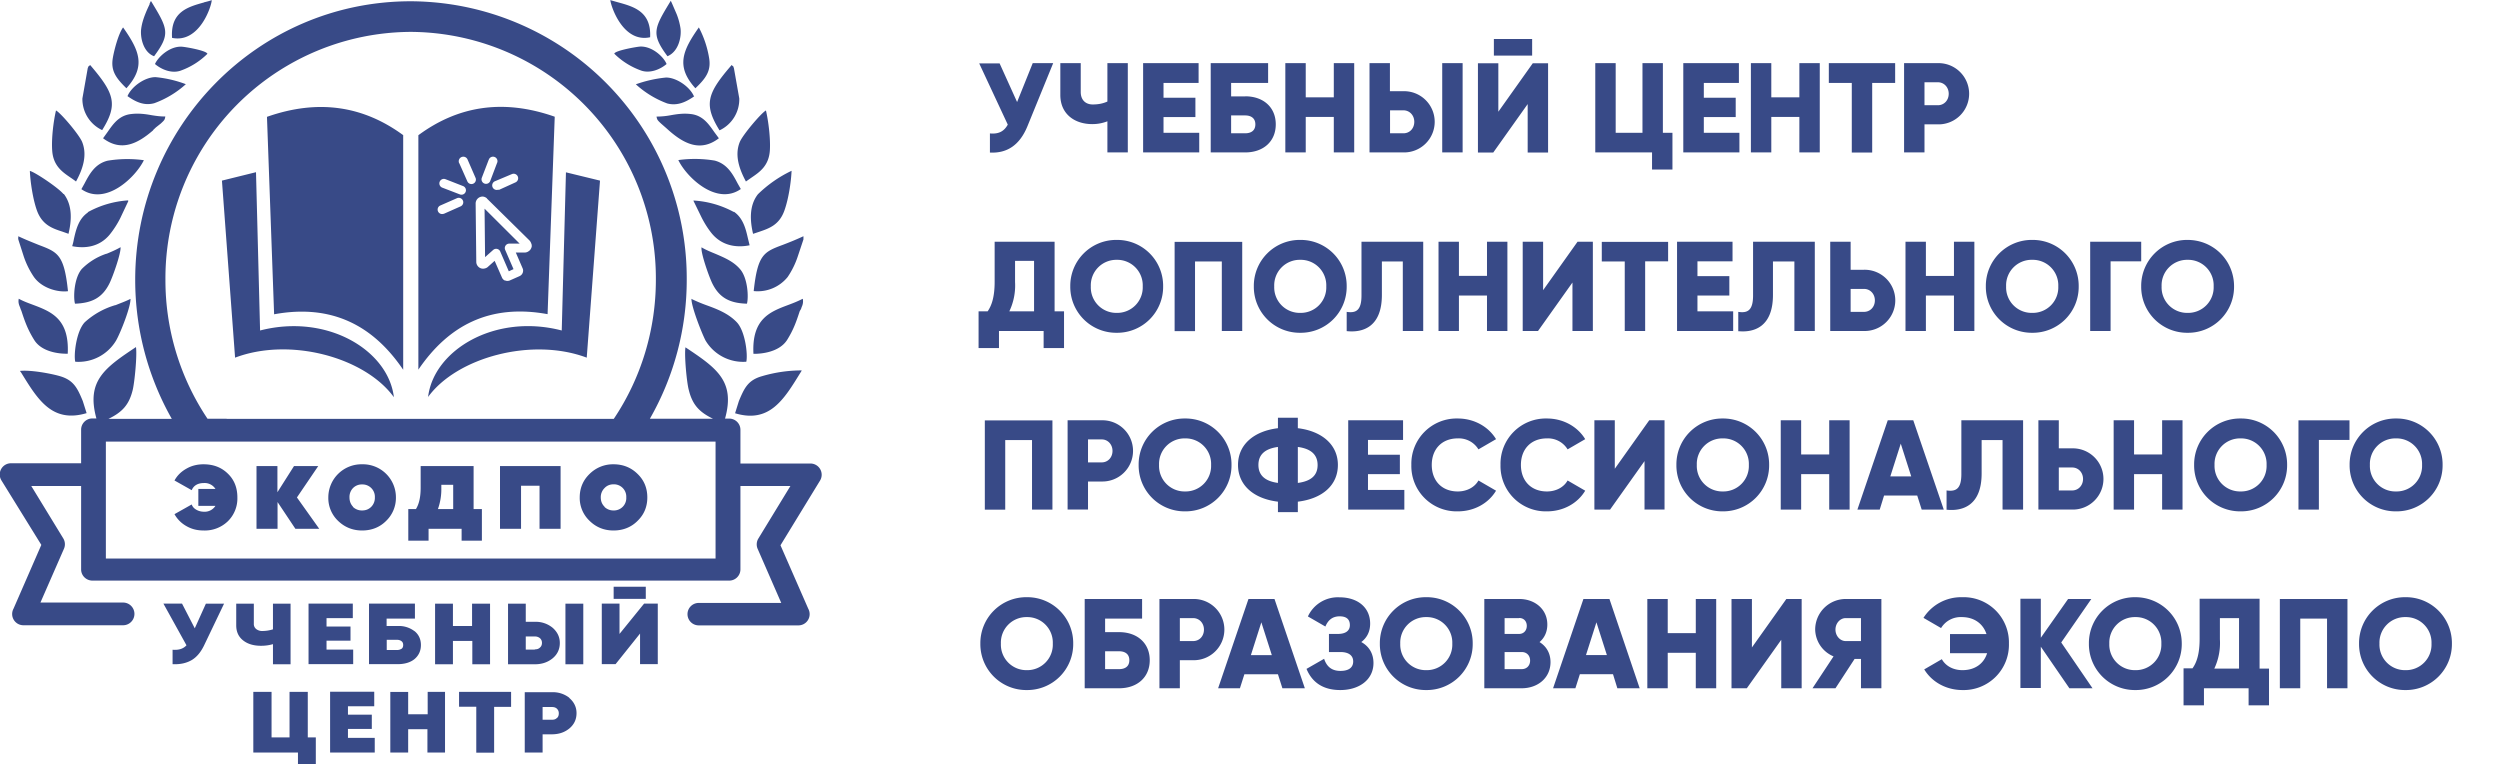<svg xmlns="http://www.w3.org/2000/svg" fill="none" viewBox="0 0 19600 6000"><g clip-path="url(#a)"><path d="M5418 2342a1200 1200 0 00 118 50c86 31 174 65 240 134 67 70 88 255 75 310a343 343 0 01-320-167c-32-63-112-268-110-327Zm866 566-10 16c-130 212-243 396-511 316l30-96c43-103 72-164 182-195a1100 1100 0 01 310-45Zm10-565a100 100 0 01-10 66c0 5-3 10-5 15l-9 15c-27 83-49 146-99 226-60 94-196 110-264 109-14-276 131-330 275-384 38-14 75-29 110-47Zm-390-510c-23-98-33-219 38-310a980 980 0 01 264-184c-4 90-24 220-55 308-40 117-122 144-198 170l-48 16Zm395 19v25l-44 132a650 650 0 01-80 163 302 302 0 01-266 110c31-288 80-307 230-363 44-17 96-37 160-67Zm-546-190a757 757 0 00-316-90v1c0 2 0 4 2 6l60 123c22 44 50 90 82 129 87 104 207 110 296 92l-13-53c-16-70-36-159-110-210ZM5500 1939c33 20 70 35 109 51 70 30 142 60 193 120 61 70 68 222 54 271-130-4-215-42-273-162-27-57-90-237-83-280Zm236-1430c5 6 7 8 10 9 2 1 3 2 8 17l42 237a269 269 0 01-155 250c-126-204-97-290 95-512Zm-100 575c-144 110-274 43-393-62l-20-18-40-35c-29-27-31-30-36-55a600 600 0 00 108-10c50-9 102-17 160-10 94 10 140 77 184 140l37 50Zm-157-869c-128 182-182 306-27 477 84-80 125-138 107-240a786 786 0 00-80-237Zm-36 540c-65 45-132 77-212 56a755 755 0 01-246-150 990 990 0 01 235-53c79-2 189 70 222 150ZM5259 6l-3 5c-129 213-153 254-23 430 90-38 111-157 102-220a510 510 0 00-30-110L5270 30l-10-22Zm-33 496c-52 44-130 74-197 52a575 575 0 01-213-133c5-25 180-55 204-56 93-3 183 80 206 137ZM4781 0l64 18c123 34 262 72 252 274-215 47-310-250-312-292Zm537 1255c65 135 300 360 490 227l-25-44c-37-70-80-153-180-179a946 946 0 00-285-4ZM5800 1113c-44 108 0 220 48 310l43-30c66-45 138-94 145-217 5-92-11-224-31-310-37 20-181 190-205 247ZM905 2393c40-17 80-30 118-50 3 60-77 264-113 327a343 343 0 01-320 166c-13-55 8-240 75-310a610 610 0 01 240-134Zm-748 516v-2Zm0 0 10 14c130 212 243 396 512 316l-30-95c-43-104-73-165-183-196-70-20-227-49-310-40Zm0-500c-10-23-15-40-10-67 34 19 72 33 110 47 143 54 288 109 274 384-68 2-205-14-263-108-50-80-73-144-100-227l-6-14-5-15ZM500 1520c72 95 60 215 37 313l-48-17c-77-25-160-52-201-170-30-86-50-217-54-306 40 9 226 134 264 182Zm-357 335v-3c64 30 116 50 160 68 150 57 200 75 230 363-80 10-203-23-266-110a657 657 0 01-80-160l-43-134c-2-13-2-14 0-20v-2Zm546-192a754 754 0 01 316-92v7c0 2 0 3-2 5l-60 127c-22 44-50 88-82 128-86 105-206 110-295 92 5-17 10-35 13-54 16-72 36-160 110-210Zm146 327c38-16 76-32 110-52 5 44-58 224-85 280-58 120-143 158-272 163-14-50-8-200 53-272a490 490 0 01 194-120ZM697 517c2 0 4-2 10-7 190 222 220 308 94 510a269 269 0 01-155-248l42-238c6-14 6-15 10-17ZM1200 1022c-120 104-249 170-392 62l36-50c44-63 90-130 185-140 58-7 110 0 159 9 37 6 72 11 108 10-4 27-7 29-36 56l-38 30-21 20Zm-315-570c10-58 43-187 80-237 128 182 181 305 26 477-84-82-124-139-106-240ZM1000 754c64 45 130 77 210 55a750 750 0 00 247-149 917 917 0 00-235-55c-80-3-190 70-223 150ZM1173 28l10-20 2 2c130 214 154 255 23 431-88-33-110-153-101-216 5-37 15-71 30-110 14-36 23-54 36-82Zm240 527c-68 22-146-9-198-53 24-55 114-139 207-136 23 0 198 30 204 56a571 571 0 01-213 133ZM1600 18c21-5 42-10 60-17-1 46-96 340-311 296C1335 92 1474 54 1600 19ZM638 1483c190 133 424-92 490-227a946 946 0 00-285 4c-100 25-143 108-180 178l-25 45Zm6-370c44 109 0 222-48 310a830 830 0 00-42-30c-66-45-138-94-145-216-6-93 10-225 30-311 38 20 182 190 205 247Zm5040 2170c83-296-67-398-310-560-10 63 10 276 26 334 28 114 80 173 190 226h-495a2192 2192 0 00 289-1090A2172 2172 0 00 3220 10c-1200 0-2160 985-2160 2184 0 386 100 760 287 1090H850c110-53 162-112 190-225 15-60 36-274 26-338-243 162-392 265-310 560h-40a88 88 0 00-80 88v263H86a88 88 0 00-75 134l313 506-218 500a88 88 0 00 78 130h781a88 88 0 00 0-178H317l185-423a88 88 0 00-6-80L245 3810h391v654c0 49 40 88 89 88h4992c49 0 88-40 88-88V3810h392l-252 413a88 88 0 00-5 80l185 424h-647a88 88 0 00 0 176h781a88 88 0 00 78-130l-218-498 310-507a88 88 0 00-76-134h-548V3370a88 88 0 00-82-88h-40ZM830 4379v-917h4780v917H832Zm947-1096h-150a1950 1950 0 01-330-1090A1932 1932 0 01 3220 250a1932 1932 0 01 1922 1944c0 390-115 770-330 1090H1777Zm-20 1450h-143l-87 193-100-194h-146l181 327c-24 27-60 39-109 35v113c60 3 108-8 150-32 40-24 71-62 96-113l158-330Zm520 0H2140v201a280 280 0 01-83 13 74 74 0 01-48-15 50 50 0 01-19-42v-157h-138v170c0 50 18 89 53 117 36 29 83 43 142 43 32 0 63-4 93-13v158h138v-476Zm282 360h210v114h-350v-475h347v114H2560v66h188v111H2560v70Zm690-145a200 200 0 00-132-40h-86v-58h222v-118h-360v475h224c55 0 100-13 133-40 33-28 50-65 50-110 0-45-17-82-50-109Zm-101 138a60 60 0 01-36 10h-80v-80h80c15 0 27 4 36 11 9 7 13 17 13 30 0 13-4 23-13 30Zm692-353h-139v175h-150v-175h-140v475h140v-183h152v183h139v-475Zm143 0v475h210c56 0 102-16 140-47 37-31 56-71 56-120 0-48-20-87-56-119a208 208 0 00-140-47h-71v-142h-140Zm450 0v475h140v-475h-140Zm-240 360h-71V4990h72a60 60 0 01 40 14c10 10 15 21 15 36s-5 28-16 37c-10 10-23 14-40 14ZM4811 4600v95h252V4600H4810Zm207 368v239h139v-475H5050l-193 238v-238h-139v475h108l192-240Zm-2543 813h-62v-357H2270v357h-141v-357h-143V5900h350v90h140v-208Zm463 4h-210v-70h187v-112h-187v-66h206v-114h-346V5900h350v-114Zm554-361h-139V5600H3200v-175h-140V5900H3200v-183h151V5900h138v-475Zm515 117v-117h-408v117h135v360h140v-359h133Zm457-70a208 208 0 00-138-44h-212V5900h140v-143h72c55 0 100-15 138-46 38-32 56-72 56-120s-20-88-58-120Zm-99 159c-10 10-23 13-40 13h-71v-100h72c16 0 29 3 40 13 10 10 15 21 15 36s-3 27-14 37Zm-290-3719-276-275 4 380 63-56a35 35 0 01 56 12l67 155 37-17-65-150a35 35 0 01 32-50h83Zm-257-354 335 330 2 3a50 50 0 01 10 20l2 2 2 14v5a59 59 0 01-17 33l-3 2a54 54 0 01-35 14h-70l53 123c6 12 5 25 1 36a47 47 0 01-25 26l-79 35a52 52 0 01-22 2h-2a42 42 0 01-9-3h-4a46 46 0 01-22-24l-57-130-56 50a51 51 0 01-15 8l-4 1a52 52 0 01-53-13 54 54 0 01-16-37v-4l-5-455a55 55 0 01 53-54c11 0 23 4 33 12l3 3ZM3600 1280a35 35 0 01 65-31l64 147a35 35 0 01-64 28L3600 1278Zm309 206a35 35 0 11-29-65l133-56a35 35 0 11 28 65l-132 60Zm-431 190a35 35 0 01-28-64l132-58c18-8 39 0 47 18 8 17 0 38-18 46l-133 59Zm353-420a35 35 0 11 65 24l-53 140a35 35 0 11-65-28l53-138Zm-364 215a35 35 0 01 26-66l138 54a35 35 0 01-26 65l-138-53Zm-1460-120 32 1240c529-136 1006 157 1049 523-227-313-815-473-1245-310L1740 1416l267-66Zm1156-290c-310-228-663-288-1070-145l56 1548c452-83 777 88 1012 435V1060Zm117 0v1837c236-347 560-518 1013-435l56-1548c-407-143-760-83-1069 145Zm76 2053c42-366 520-660 1048-523l33-1240 267 65L4600 2804c-430-162-1020-2-1245 310Zm-1760 526c77 0 140 24 190 73 50 48 75 110 75 187a250 250 0 01-75 187 260 260 0 01-190 72c-50 0-94-11-134-34a240 240 0 01-94-94l135-76c6 17 17 30 34 40 16 10 38 17 63 17a100 100 0 00 89-46h-134v-133h134a100 100 0 00-89-46c-50 0-82 20-97 56l-135-76c22-40 53-70 94-93 40-23 85-34 134-34Zm907 506L2328 3900l167-246h-190l-130 205v-205h-164v492h165v-210l140 210h186Zm524-62c-50 50-114 75-188 75-73 0-136-25-188-75a247 247 0 01-77-184 260 260 0 01 265-260 259 259 0 01 265 260 250 250 0 01-77 184Zm-260-110a100 100 0 00 72 28c30 0 53-10 72-29a100 100 0 00 28-73 97 97 0 00-100-102 96 96 0 00-71 28 100 100 0 00-28 74c0 30 10 54 28 73Zm946-320v337h65v248h-159v-93H3360v93h-159v-248h60c25-40 37-96 37-167v-170h414Zm-280 337h120v-190h-93v24a460 460 0 01-27 167Zm962-337v492H4230v-338h-145v338H3920v-492h474Zm603 430c-50 50-114 75-188 75-73 0-136-25-187-75a247 247 0 01-78-184c0-73 26-135 78-185a260 260 0 01 187-75c74 0 137 25 188 75 52 50 77 112 77 185 0 72-25 134-77 184Zm-259-110a100 100 0 00 71 28 97 97 0 00 100-103 97 97 0 00-100-102c-28 0-52 10-70 29a100 100 0 00-30 73c0 30 10 55 30 74Z" fill="#384A87" fill-rule="evenodd" clip-rule="evenodd"/></g><path d="M8097 495h160L8055 990c-62 151-163 213-294 206v-150c73 7 113-20 140-69l-224-480h160L7974 800l123-306Zm585 0h160v700h-160V951c-39 15-77 22-119 22-139 0-250-80-250-228v-250h160v226c0 65 40 98 94 98 43 0 80-7 115-23v-300Zm440 546h280v154h-440v-700h435V650h-275v116h250v152h-250v124Zm640-286c144 0 240 87 240 220s-96 220-240 220h-270v-700h450V650h-290v106h110Zm0 290c44 0 80-19 80-70 0-50-36-70-80-70h-110v140h110Zm695-550h160v700h-160V917h-220v278h-160v-700h160v268h220V495Zm280 700v-700h160v220h106a240 240 0 01 245 240 240 240 0 01-245 240h-265Zm570 0v-700h160v700h-160Zm-410-150h106c50 0 85-39 85-90 0-50-36-90-85-90h-105v180Zm815-609v-130h300v130h-300Zm265 760v-380l-270 380h-120v-700h160v380l270-380h120v700h-160Zm1060-155h75v288h-160v-134h-445v-700h160v546h210V495h160v546Zm320 0h280v154h-440v-700h436V650h-275v116h250v152h-250v124Zm750-546h160v700h-160V917h-220v278h-160v-700h160v268h220V495Zm751 0V650h-180v546h-160V650h-180V495h520Zm335 0a240 240 0 01 245 240 240 240 0 01-245 240h-105v220h-160v-700h265Zm0 330c49 0 85-39 85-90 0-50-36-90-85-90h-105v180h105ZM8267 2441h75v288h-160v-134h-350v134h-160v-288h71c32-46 55-113 55-232v-314h470v546Zm-354 0h194v-396h-149v166a470 470 0 01-45 230Zm838 168a360 360 0 01-360-364 360 360 0 01 364-364 360 360 0 01 364 364 360 360 0 01-364 364Zm4-156a200 200 0 00 204-208 200 200 0 00-204-208 200 200 0 00-203 208 200 200 0 00 204 208Zm984-558v700h-160V2050h-210v546h-160v-700h530Zm455 714a360 360 0 01-364-364 360 360 0 01 364-364 360 360 0 01 364 364 360 360 0 01-364 364Zm0-156a200 200 0 00 204-208 200 200 0 00-204-208 200 200 0 00-204 208 200 200 0 00 204 208Zm364 142v-150c72 11 116-10 116-128v-422h484v700h-160V2050h-164v262c0 250-147 298-276 284Zm1100-700h160v700h-160v-278h-220v278h-160v-700h160v268h220v-268Zm670 700v-380l-270 380h-120v-700h160v380l270-380h120v700h-160Zm750-700v154h-180v546h-160V2050h-180v-154h520Zm230 546h280v154h-440v-700h435v154h-275v116h250v152h-250v124Zm320 154v-150c72 11 116-10 116-128v-422h484v700h-160V2050H13900v262c0 250-147 298-276 284Zm985-480a240 240 0 01 246 240 240 240 0 01-245 240h-265v-700h160v220h105Zm0 330c50 0 86-39 86-90 0-50-36-90-85-90h-105v180h105Zm706-550h160v700h-160v-278h-220v278h-160v-700h160v268h220v-268Zm614 714a360 360 0 01-364-364 360 360 0 01 364-364 360 360 0 01 364 364 360 360 0 01-364 364Zm0-156a200 200 0 00 204-208 200 200 0 00-204-208 200 200 0 00-205 208 200 200 0 00 204 208Zm854-558v154h-240v546h-160v-700h400Zm364 714a360 360 0 01-364-364 360 360 0 01 364-364c200 0 364 158 364 364a360 360 0 01-363 364Zm0-156a200 200 0 00 204-208 200 200 0 00-204-208 200 200 0 00-204 208 200 200 0 00 204 208Zm-8900 842v700h-160V3450h-210v546h-160v-700h530Zm387 0a240 240 0 01 245 240 240 240 0 01-245 240H8530v220h-160v-700h263Zm0 330c48 0 84-39 84-90 0-50-36-90-84-90H8530v180h105Zm653 384a360 360 0 01-364-364 360 360 0 01 364-364 360 360 0 01 364 364 360 360 0 01-364 364Zm0-156a200 200 0 00 204-208 200 200 0 00-204-208 200 200 0 00-204 208 200 200 0 00 204 208Zm1198-208c0 160-123 265-314 288v82h-156v-82c-190-23-313-129-313-288 0-159 124-265 313-288v-82h156v82c190 23 314 130 314 288Zm-623 0c0 80 50 127 153 141v-282c-103 14-153 61-153 141Zm310 141c104-14 154-60 154-140 0-80-50-128-155-142v282Zm554 55h280v154h-440v-700H11000v154h-275v116h250v152h-250v124Zm700 168a355 355 0 01-365-364 355 355 0 01 364-364c127 0 240 63 300 162l-138 80a180 180 0 00-162-86c-124 0-204 83-204 208s80 208 204 208c70 0 132-32 162-86l138 80c-60 100-172 162-300 162Zm698 0a355 355 0 01-364-364 355 355 0 01 364-364c127 0 240 63 300 162l-138 80a180 180 0 00-162-86c-124 0-204 83-204 208s80 208 204 208c70 0 132-32 162-86l138 80c-60 100-172 162-300 162Zm765-14v-380l-270 380H12500v-700h160v380l270-380h120v700h-160Zm614 14a360 360 0 01-364-364 360 360 0 01 363-364 360 360 0 01 364 364 360 360 0 01-364 364Zm0-156a200 200 0 00 204-208 200 200 0 00-204-208 200 200 0 00-204 208 200 200 0 00 204 208Zm834-558h160v700h-160v-278h-220v278h-160v-700h160v268h220v-268Zm725 700-35-110h-260l-34 110h-175l238-700h200l239 700h-175Zm-247-260h165l-82-257-82 257Zm442 260v-150c72 10 116-10 116-128v-422h484v700H15700V3450h-164v262c0 250-147 298-276 284Zm985-480a240 240 0 01 245 240 240 240 0 01-245 240h-265v-700h160v220h105Zm0 330c49 0 85-40 85-90s-36-90-85-90h-105v180h105Zm705-550h160v700h-160v-278h-220v278h-160v-700h160v268h220v-268Zm614 714a360 360 0 01-363-364 360 360 0 01 364-364 360 360 0 01 365 364 360 360 0 01-364 364Zm0-156a200 200 0 00 205-208 200 200 0 00-204-208 200 200 0 00-204 208 200 200 0 00 204 208Zm855-558v154h-240v546h-160v-700h400Zm364 714a360 360 0 01-363-364 360 360 0 01 364-364 360 360 0 01 365 364 360 360 0 01-364 364Zm0-156a200 200 0 00 205-208 200 200 0 00-204-208 200 200 0 00-205 208 200 200 0 00 204 208ZM8050 5410a360 360 0 01-364-364 360 360 0 01 364-364 360 360 0 01 364 364 360 360 0 01-364 364Zm0-156a200 200 0 00 204-208 200 200 0 00-204-208 200 200 0 00-203 208 200 200 0 00 204 208Zm724-298c143 0 240 87 240 220s-97 220-240 220h-270v-700h450v154h-290v106h110Zm0 290c44 0 80-19 80-70 0-50-36-70-80-70h-110v140h110Zm580-550a240 240 0 01 245 240 240 240 0 01-248 240H9250v220h-160v-700h265Zm0 330c50 0 85-39 85-90 0-50-36-90-85-90H9250v180h105Zm700 370-35-110h-263l-35 110H9550l238-700h204l238 700h-175Zm-247-260h164l-82-257-82 257Zm866-102c60 33 95 90 95 164 0 131-112 212-260 212-143 0-224-67-265-166l138-79c18 54 53 95 128 95 67 0 100-28 100-74 0-46-34-74-100-74h-90V4970h70c62 0 94-26 94-69 0-43-24-69-80-69-63 0-94 37-112 80l-137-79a258 258 0 01 248-150c140 0 240 78 240 206 0 63-25 111-70 145Zm509 376a360 360 0 01-364-364 360 360 0 01 364-364 360 360 0 01 364 364 360 360 0 01-364 364Zm0-156a200 200 0 00 204-208 200 200 0 00-204-208 200 200 0 00-204 208 200 200 0 00 204 208Zm888-220c52 32 86 86 86 157 0 124-100 205-226 205h-293v-700h274c122 0 220 80 220 200 0 58-22 104-60 137Zm-160-188h-114v124h114c36 0 60-27 60-63s-23-62-60-62Zm20 400c40 0 66-28 66-67s-26-67-66-67h-134v134h134Zm750 150-34-110h-260l-35 110h-175l238-700h204l237 700h-175Zm-246-260h164l-82-257-82 257Zm861-440h160v700h-160v-278h-220v278h-160v-700h160v268h220v-268Zm670 700v-380l-270 380h-120v-700h160v380l270-380h120v700h-160Zm785-700v700h-160v-230h-50l-150 230h-180l165-250a233 233 0 01-144-210 240 240 0 01 240-240h280Zm-280 330h120v-180h-120c-43 0-80 40-80 90s37 90 80 90Zm916-344a355 355 0 01 364 364 355 355 0 01-364 364c-128 0-240-63-300-162l138-80c30 54 90 86 162 86 97 0 167-50 193-133h-291v-150h286c-27-82-97-133-194-133a180 180 0 00-162 86l-138-80a350 350 0 01 300-162Zm1020 714h-182L16000 5070v324h-160v-700h160V5000l214-304h182l-236 341 246 360Zm335 14a360 360 0 01-364-364 360 360 0 01 364-364c200 0 364 158 364 364a360 360 0 01-364 364Zm0-156a200 200 0 00 204-208 200 200 0 00-204-208 200 200 0 00-204 208 200 200 0 00 204 208Zm973-12h75v288h-160v-134h-350v134h-160v-290h70c33-46 56-113 56-232v-314h470v546Zm-354 0h194v-396h-150v166a470 470 0 01-44 230Zm1044-546v700h-160V4850h-210v546h-160v-700h530Zm455 714a360 360 0 01-364-364 360 360 0 01 364-364 360 360 0 01 364 364 360 360 0 01-364 364Zm0-156a200 200 0 00 204-208 200 200 0 00-204-208 200 200 0 00-204 208 200 200 0 00 204 208Z" fill="#384A87"/><defs><clipPath id="a"><path d="M0 0h6457v5991H0" fill="#fff"/></clipPath></defs></svg>
